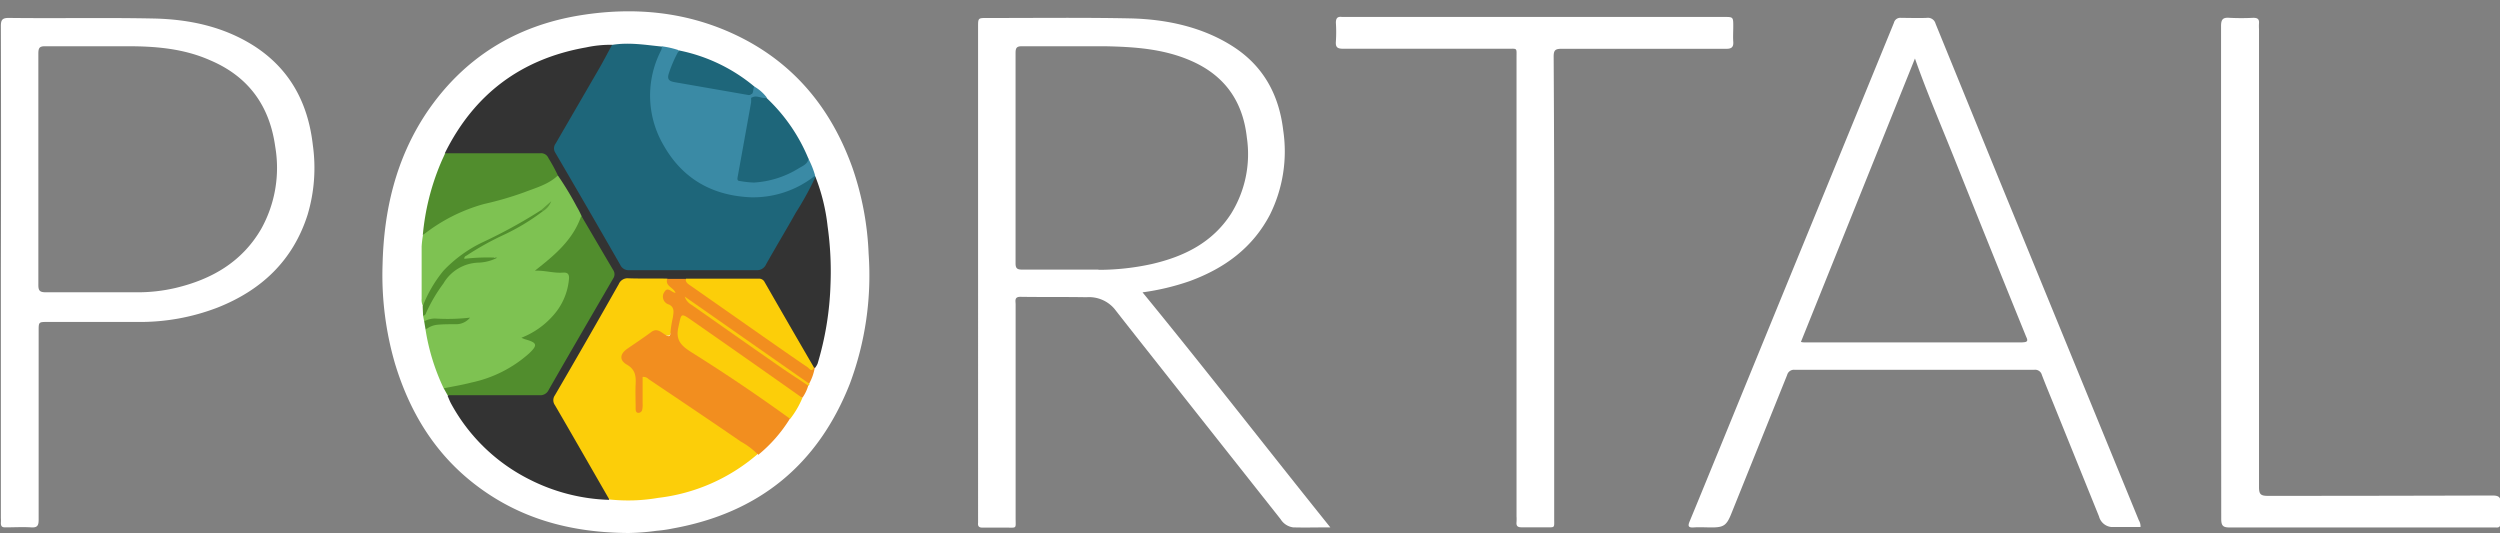 <svg id="Layer_1" data-name="Layer 1" xmlns="http://www.w3.org/2000/svg" viewBox="0 0 430.82 91.88">
  <rect x="0" y="0" width="430.82" height="91.88" fill="#808080" stroke="none"/>
  <defs>
    <style>
      .cls-1 {
        fill: #fff;
      }

      .cls-2 {
        fill: #333;
      }

      .cls-3 {
        fill: #1e667a;
      }

      .cls-4 {
        fill: #fcce09;
      }

      .cls-5 {
        fill: #7ec252;
      }

      .cls-6 {
        fill: #f28e1f;
      }

      .cls-7 {
        fill: #3a8aa5;
      }

      .cls-8 {
        fill: #518d2d;
      }

      .cls-9 {
        fill: #518e2d;
      }

      .cls-10 {
        fill: #fbca0a;
      }

      .cls-11 {
        fill: #528f2e;
      }

      .cls-12 {
        fill: #3b89a4;
      }

      .cls-13 {
        fill: #5c9b36;
      }
    </style>
  </defs>
  <g id="Layer_1-2" data-name="Layer 1-2">
    <path class="cls-1" d="M108.3,91.85c-10.2-.06-19.07-2.57-26.76-8.62-6.79-5.35-11-12.41-13.48-20.6A54.49,54.49,0,0,1,65.93,45.5c.23-9.3,2.3-18.12,7.53-26C79.85,10,88.86,4.4,100.17,2.61c9.2-1.45,18.16-.6,26.65,3.43,10,4.76,16.5,12.71,20.15,23.07a51.4,51.4,0,0,1,2.72,14.64,53.31,53.31,0,0,1-3.21,22.31c-5.49,14-15.7,22.33-30.5,25a22.86,22.86,0,0,1-2.84.41A39.09,39.09,0,0,1,108.3,91.85Z"/>
    <path class="cls-1" d="M267.83,49.77V89.3c0,1.79.21,1.56-1.62,1.57h-4c-.68,0-.94-.22-.87-.9a8.34,8.34,0,0,0,0-1V9.91c0-1.71.19-1.51-1.55-1.51h-28.3c-1,0-1.36-.23-1.28-1.25a24.87,24.87,0,0,0,0-3.23c0-.81.3-1.1,1.06-1h65.82c1.6,0,1.6,0,1.6,1.65,0,.88-.06,1.76,0,2.63s-.25,1.22-1.2,1.21H269.07c-1.06,0-1.33.27-1.33,1.32Q267.86,29.77,267.83,49.77Z"/>
    <path class="cls-1" d="M382.75,47V4.51c0-1.17.31-1.53,1.46-1.44a39.66,39.66,0,0,0,4.08,0c.69,0,1.06.17,1,.93a8.34,8.34,0,0,0,0,1V83.93c0,1.18.24,1.52,1.49,1.52q19.35,0,38.72-.06c1.08,0,1.5.26,1.4,1.39a31.2,31.2,0,0,0,0,3.35c0,.55-.17.82-.75.77H384.31c-1.16,0-1.53-.22-1.53-1.48Q382.77,68.23,382.75,47Z"/>
    <path class="cls-2" d="M140.53,30.48A33.23,33.23,0,0,1,142.62,39a55.74,55.74,0,0,1,.5,10,52.87,52.87,0,0,1-2.23,13.68,3.33,3.33,0,0,1-.42.7.42.42,0,0,1-.38,0c-1.55-2.17-2.76-4.56-4.09-6.86s-2.74-4.58-4-6.93a2.18,2.18,0,0,0-2.22-1.25H115.29c-2.24-.08-4.48,0-6.71,0a1.79,1.79,0,0,0-1.75,1C103.29,55.62,99.62,61.85,96,68.1a2,2,0,0,0,.24,2.32c2.78,4.71,5.46,9.48,8.22,14.2.27.46.7.89.49,1.52a32.44,32.44,0,0,1-13.85-3.59A31.36,31.36,0,0,1,77.77,69.62c-.25-.44-.43-.94-.64-1.41.44-.49,1-.34,1.57-.35H92.49a2,2,0,0,0,2-1.13c3.45-6.08,7-12.12,10.48-18.16A2.21,2.21,0,0,0,105,46q-2.55-4.27-5-8.62c-1.39-2.45-2.73-4.94-4.28-7.31-.42-.68-.84-1.36-1.2-2.07a2.09,2.09,0,0,0-2.11-1.23H78.48c-.62,0-1.29.15-1.83-.35Q84.21,11.13,101,8.17a19.89,19.89,0,0,1,4.49-.45c.34.59-.13,1-.37,1.41-2.85,5-5.77,10-8.66,15a2.3,2.3,0,0,0-.06,2.64q5.22,8.94,10.34,17.94a2.66,2.66,0,0,0,2.68,1.5q10.13-.09,20.25,0A2.39,2.39,0,0,0,132,44.88c2.54-4.48,5.15-8.92,7.71-13.39C140,31.12,140.09,30.67,140.53,30.48Z"/>
    <path class="cls-3" d="M140.53,30.48a53.55,53.55,0,0,1-3.39,6.17c-1.68,3-3.45,5.92-5.13,8.91a1.69,1.69,0,0,1-1.71,1H108.48a1.58,1.58,0,0,1-1.6-.93q-5.55-9.69-11.2-19.34a1.37,1.37,0,0,1,.07-1.55l7.54-13c.75-1.31,1.45-2.65,2.18-4,2.9-.49,5.75,0,8.62.29.39.48.08.91-.1,1.34-2.85,6.9-1.87,13.25,3,18.84a16.21,16.21,0,0,0,10.55,5.36,16.89,16.89,0,0,0,11.61-2.81c.38-.25.74-.63,1.29-.48Z"/>
    <path class="cls-4" d="M105,86.07c-3.12-5.42-6.22-10.84-9.37-16.25a1.46,1.46,0,0,1,0-1.71q5.57-9.55,11-19.15a1.64,1.64,0,0,1,1.67-1c2.23.08,4.47,0,6.7.06a6.12,6.12,0,0,0,1.29,1.7.6.6,0,0,1,.23.75c-.19.35-.48.12-.73,0s-.71-.34-1,.06a.83.83,0,0,0,.1,1.16l0,0c1.81,1,1.32,2.59,1,4.12a.89.89,0,0,1,0,.23c-.35,2.11-.35,2.12-2.35,1.32a1.29,1.29,0,0,0-1.35.14c-1.3.93-2.67,1.76-4,2.69-1,.74-1.13,1.63-.06,2.31a3.49,3.49,0,0,1,1.58,3.59c-.07,1.07,0,2.15,0,3.23a1.63,1.63,0,0,0,.22,1.14c.49-.41.33-.92.35-1.37,0-1.2,0-2.4,0-3.59.06-.91.37-1.07,1.16-.64a19.92,19.92,0,0,1,2.21,1.44c5.21,3.63,10.53,7.09,15.74,10.73.47.32,1.12.53,1.09,1.29A31.8,31.8,0,0,1,113.4,85.8,30.31,30.31,0,0,1,105,86.07Z"/>
    <path class="cls-5" d="M96.14,30.24a53.6,53.6,0,0,1,3.26,5.39,14.58,14.58,0,0,1,.81,1.58c.27.58,0,.92-.24,1.35a18.53,18.53,0,0,1-6,7,11.22,11.22,0,0,0-.94.73v.16c1.33-.06,2.61.29,3.93.28s1.51.3,1.43,1.51a10.64,10.64,0,0,1-2.85,6.44,13.81,13.81,0,0,1-4.66,3.46c0,.23.24.19.37.25,1.5.69,1.62,1.27.48,2.49a19.45,19.45,0,0,1-7.6,4.5A27.55,27.55,0,0,1,77.63,67c-.38.05-.79.2-1.16-.06a36.72,36.72,0,0,1-3.13-10.09c.63-1.18,1.81-1.17,2.9-1.26a11.89,11.89,0,0,0,3.66-.34c-2.23.08-4.52-.06-6.8.16l-.19-1a26.14,26.14,0,0,1,5-7.79,4.49,4.49,0,0,1,2.74-1.34c1.52-.31,3-.6,4.56-.81.15-.09-.08-.25,0-.12s0,.08-.07.1c-1.52.3-3.09.24-4.63.41a.67.67,0,0,1-.73-.31c-.15-.37.17-.58.42-.76a29.68,29.68,0,0,1,3.4-2A76.49,76.49,0,0,0,92.31,37c.3-.21.58-.42.86-.65a9,9,0,0,0,1.32-1,9.38,9.38,0,0,1-1.26,1,36.08,36.08,0,0,1-5.71,3.47c-2,1.07-4.1,2-6,3.14a17.51,17.51,0,0,0-7.86,8.87c-.14.36-.16.91-.77.92a2.42,2.42,0,0,1-.23-1.27v-9a16.79,16.79,0,0,1,.24-2c1-1.56,2.76-2.25,4.27-3.17,3.09-1.88,6.62-2.55,10-3.53a31.87,31.87,0,0,0,8.4-3.43A1,1,0,0,1,96.14,30.24Z"/>
    <path class="cls-6" d="M130.67,78.38a12.86,12.86,0,0,0-3-2.28c-5.28-3.64-10.61-7.2-15.93-10.79a1.17,1.17,0,0,0-1-.35v4.6a3.77,3.77,0,0,1-.06,1,.68.68,0,0,1-.66.59c-.41,0-.48-.38-.48-.7,0-1.44-.07-2.88,0-4.31s-.11-2.49-1.51-3.3-1.15-1.9.08-2.75,2.77-1.87,4.12-2.87c.92-.69,1.57-.08,2.25.36s1.08.63,1.08-.5a18.42,18.42,0,0,1,.39-2.34c.11-.84.37-1.75-.66-2.26a1.41,1.41,0,0,1-1-1.75,1.42,1.42,0,0,1,.2-.41c.58-1,1.21.08,1.92.15-.32-.94-1.82-1.14-1.43-2.41h3.15a13.76,13.76,0,0,0,3.38,2.64c5.75,4,11.54,8,17.29,12.08a1.94,1.94,0,0,0,1.4.57h.21a8.88,8.88,0,0,1-1,2.82,10.29,10.29,0,0,1-3.19-2Q129,59.05,121.66,54c-1.08-.75-2.14-1.51-3.21-2.26,1.89,1.38,3.82,2.7,5.73,4,4.83,3.37,9.69,6.71,14.5,10.12a1.92,1.92,0,0,1,.61.56,6.88,6.88,0,0,1-1,2.1c-.51.15-.81-.26-1.15-.5-6.18-4.26-12.3-8.6-18.47-12.88-1.09-.76-1.08-.77-1.31.55-.57,3.18-.53,3.11,2.2,4.86,5.42,3.46,10.74,7.07,16,10.77.27.19.69.32.58.8A25,25,0,0,1,130.67,78.38Z"/>
    <path class="cls-7" d="M140.47,30.26A17.1,17.1,0,0,1,129.4,34c-6.52-.27-11.69-3.09-15-8.89a16.93,16.93,0,0,1-.58-16.22,1.53,1.53,0,0,0,.23-.91,15.92,15.92,0,0,1,2.89.66c.19.88-.5,1.47-.78,2.18-1.07,2.74-1.1,2.72,1.75,3.21,3.33.56,6.65,1.23,10,1.77a4.45,4.45,0,0,1,1,.31,1.23,1.23,0,0,1,.69.67,8,8,0,0,1-.3,3c-.55,3.22-1.16,6.44-1.71,9.67-.23,1.33-.16,1.51,1.19,1.58a14.46,14.46,0,0,0,9.52-3c.32-.23.56-.58,1-.7A15.44,15.44,0,0,1,140.47,30.26Z"/>
    <path class="cls-8" d="M76.47,66.92c1.6-.33,3.2-.59,4.78-1a21.67,21.67,0,0,0,9.91-5c1.56-1.47,1.42-1.87-.7-2.46a4,4,0,0,1-.6-.26,14.08,14.08,0,0,0,5.42-3.78,10.8,10.8,0,0,0,2.77-6.34c.07-.81-.2-1.17-1.06-1.1-1.59.12-3.14-.41-4.82-.33,3.36-2.63,6.6-5.3,8-9.47,1.84,3.12,3.66,6.24,5.5,9.35a1.3,1.3,0,0,1,0,1.46c-3.72,6.4-7.45,12.8-11.13,19.22a1.56,1.56,0,0,1-1.6.89H77.13Z"/>
    <path class="cls-8" d="M96.14,30.24c-1.65,1.56-3.8,2.12-5.83,2.91a56.94,56.94,0,0,1-6.88,2,29.51,29.51,0,0,0-10.57,5.38,41.5,41.5,0,0,1,3.08-12.39c.24-.58.52-1.15.77-1.73h16.4a1.36,1.36,0,0,1,1.4.83A29,29,0,0,1,96.14,30.24Z"/>
    <path class="cls-3" d="M139.33,27.38c-.18.92-1,1.21-1.66,1.61a16.47,16.47,0,0,1-7.76,2.47,17,17,0,0,1-2.37-.26c-.61,0-.46-.49-.39-.89.77-4.21,1.52-8.42,2.28-12.63a5.75,5.75,0,0,0,0-.83c.88-1,1.76-.32,2.64,0A30,30,0,0,1,139.33,27.38Z"/>
    <path class="cls-4" d="M136.17,72.18q-8.28-6-16.91-11.41c-1.68-1.07-2.9-2-2.36-4.37s.31-2.59,2.37-1.15q9.54,6.64,19,13.33A15.63,15.63,0,0,1,136.17,72.18Z"/>
    <path class="cls-3" d="M129,16.38l-12.63-2.2c-.91-.16-1.52-.37-1.09-1.59A21.51,21.51,0,0,1,117,8.69a29.19,29.19,0,0,1,13,6.23C130.16,16.15,130,16.38,129,16.38Z"/>
    <path class="cls-9" d="M72.84,52.78a22.54,22.54,0,0,1,3.59-6.14,22.92,22.92,0,0,1,6.63-4.84,88,88,0,0,0,10.17-5.57c.23-.08.29,0,.24.23a37.21,37.21,0,0,1-6.63,4A49.46,49.46,0,0,0,80.47,44c-.17.12-.47.15-.46.6a34.89,34.89,0,0,1,5.69-.19,7.55,7.55,0,0,1-3.29.85,7.24,7.24,0,0,0-6,3.6,26.74,26.74,0,0,0-3,5.11.59.59,0,0,1-.5.44C72.89,53.89,72.86,53.38,72.84,52.78Z"/>
    <path class="cls-10" d="M139.32,66.48c-2-1.33-4-2.62-5.94-4-4.74-3.29-9.46-6.62-14.18-9.93A2.52,2.52,0,0,1,118,51.11l21.53,15.06Z"/>
    <path class="cls-11" d="M73.1,55.38a3.75,3.75,0,0,1,2.05-.48A34.43,34.43,0,0,0,81,54.74a3.11,3.11,0,0,1-2.59,1.13c-1,0-2,0-3,.09a3.78,3.78,0,0,0-2.07.86Z"/>
    <path class="cls-12" d="M129,16.38c1.06,0,.63-1,1-1.46a7.22,7.22,0,0,1,2.16,1.92c-.88.25-1.76-.56-2.64,0Z"/>
    <path class="cls-1" d="M53.91,25c-.81-7.16-3.87-13-10-17C38.62,4.59,32.65,3.32,26.47,3.19c-8.31-.17-16.62,0-24.94-.1-1.1,0-1.38.3-1.38,1.39Q.21,25.75.15,47V89.28a5.89,5.89,0,0,1,0,.84c0,.57.19.77.76.76,1.48,0,3-.09,4.44,0,1.08.07,1.31-.29,1.31-1.33V57c0-1.52,0-1.52,1.57-1.52H23.68A37.1,37.1,0,0,0,37.5,53c7.58-3,13-8.12,15.51-16A28.24,28.24,0,0,0,53.91,25ZM45,39.47c-3.31,5.68-8.52,8.67-14.74,10.15a28.62,28.62,0,0,1-6.65.75H7.91c-1.11,0-1.31-.32-1.3-1.34V9.26c0-1,.18-1.31,1.23-1.29,4.76,0,9.51,0,14.27,0s9.58.41,14.09,2.41c6.61,2.8,10.26,7.84,11.23,14.9A21.63,21.63,0,0,1,45,39.47Z"/>
    <path class="cls-1" d="M368.58,89.66q-12.06-29.44-24.14-58.89Q339,17.43,333.55,4.08a1.35,1.35,0,0,0-1.51-1c-1.48.06-3,0-4.44,0a1.11,1.11,0,0,0-1.22.84Q319.8,20,313.18,36.15q-8.51,20.74-17,41.51c-1.67,4.06-3.32,8.12-5,12.17-.34.81-.26,1.13.71,1.06s2.07,0,3.11,0c2,0,2.53-.34,3.31-2.26l9.66-24a1.21,1.21,0,0,1,1.32-.9h41.26a1.19,1.19,0,0,1,1.32.88c.74,1.94,1.55,3.85,2.32,5.77L361.72,89a2.44,2.44,0,0,0,2.15,1.82c1.67,0,3.35,0,5,0A2,2,0,0,0,368.58,89.66ZM348.51,59H310.87a1.66,1.66,0,0,1-.52-.08L330,10.08c2,5.71,4.47,11.44,6.79,17.24q6.1,15.27,12.29,30.5c.24.61.67,1.17-.57,1.17Z"/>
    <path class="cls-1" d="M196.89,50.38A41.62,41.62,0,0,0,205,48.45c6-2.2,10.85-5.71,13.86-11.48a24.49,24.49,0,0,0,2.27-14.54C220.4,16.3,217.7,11.36,212.46,8S201,3.31,194.78,3.17c-8.23-.17-16.46-.06-24.69-.07-1.54,0-1.54,0-1.54,1.54V90.09c-.07.62.17.85.81.83h3.95c2,0,1.71.27,1.71-1.71V52.44c0-.58-.26-1.3.84-1.29,3.8.06,7.6,0,11.39.07a5.75,5.75,0,0,1,4.8,2c3.32,4.25,6.67,8.46,10,12.69l18.64,23.57a3,3,0,0,0,2.15,1.4c2,.06,4.11,0,6.41,0C218.34,77.3,207.82,63.72,196.89,50.38Zm-7.57-3.92H176.13c-.91,0-1.13-.27-1.12-1.15V9.13c0-.88.2-1.17,1.12-1.16,4.76,0,9.52,0,14.27,0,5.08.1,10.13.43,14.88,2.52,5.8,2.54,8.91,7,9.59,13.24a19.44,19.44,0,0,1-2.71,13.08c-3.22,5-8.1,7.4-13.68,8.69a42.73,42.73,0,0,1-9.16,1Z"/>
    <path class="cls-4" d="M140.26,63.31c-.34.93-.79.19-1.06,0-2.59-1.76-5.16-3.56-7.73-5.35l-12.38-8.67c-.47-.33-1-.59-.9-1.27h12.58a1.06,1.06,0,0,1,1,.6Q136,56,140.26,63.31Z"/>
    <path class="cls-13" d="M93.47,36.46l-.24-.23L95,34.67A3.49,3.49,0,0,1,93.47,36.46Z"/>
  </g>
</svg>
